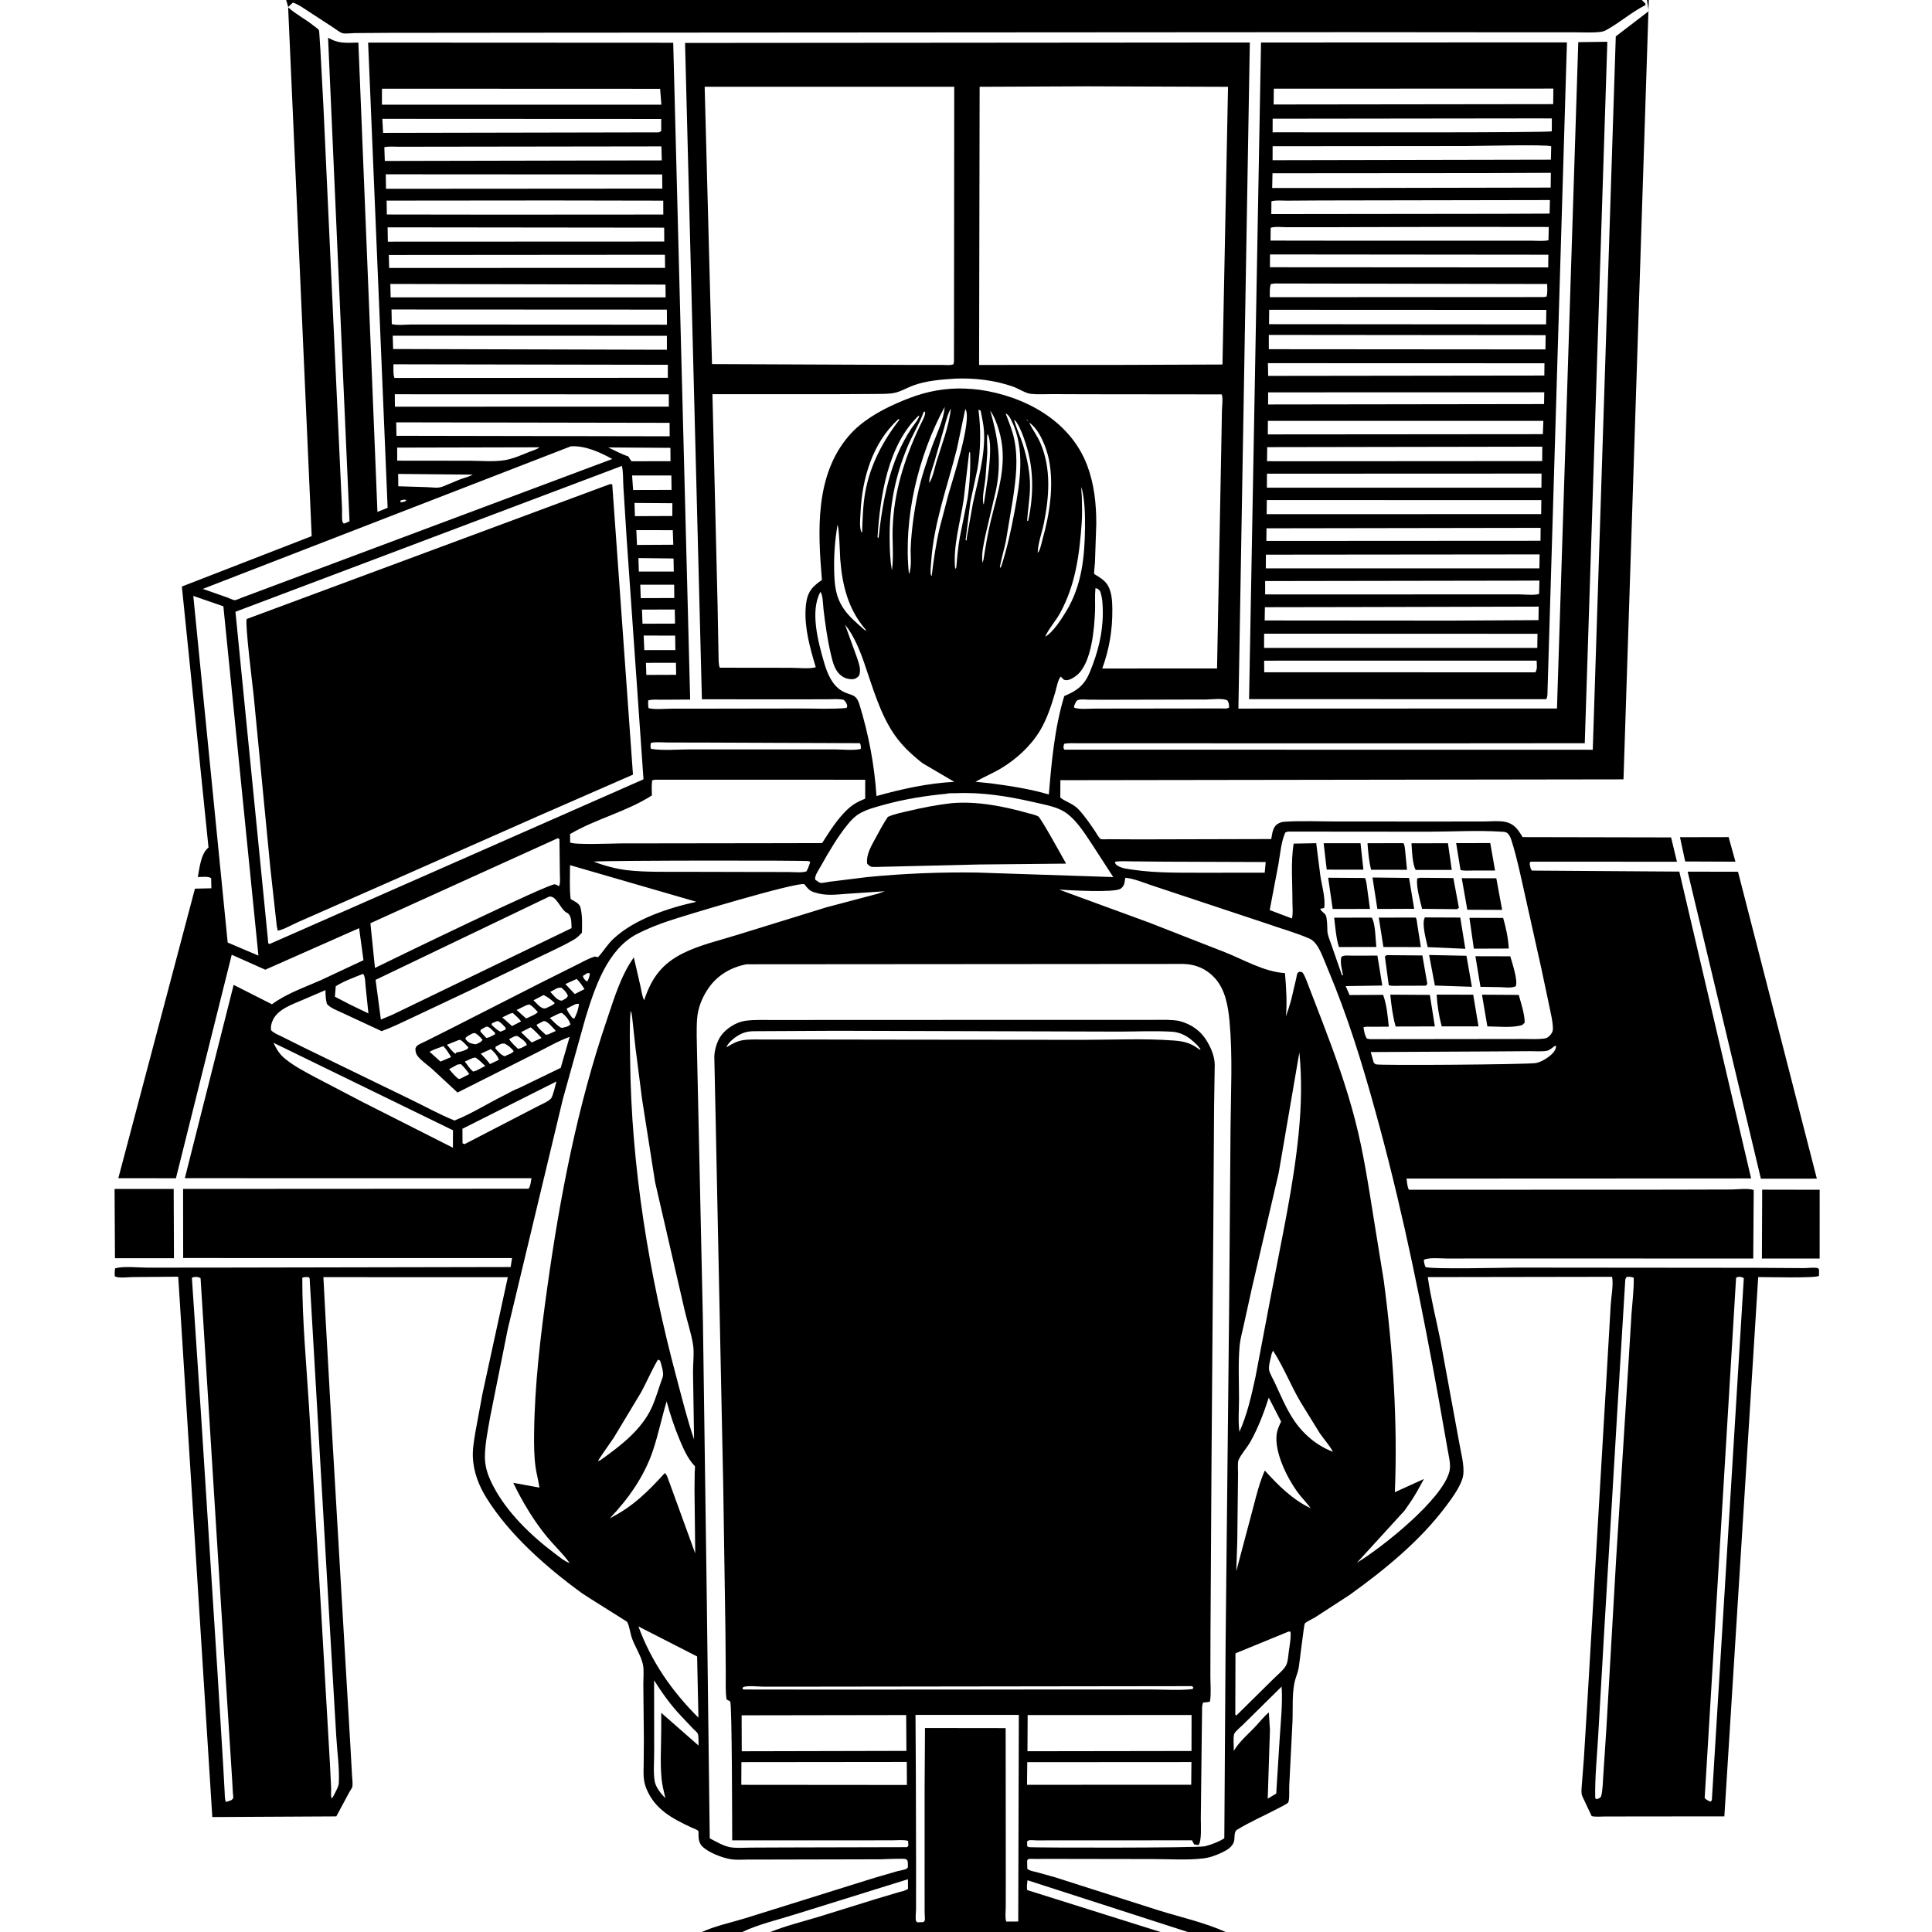 <svg version="1.1" xmlns="http://www.w3.org/2000/svg" style="display: block;" viewBox="0 0 2048 2048" width="1024" height="1024">
<path transform="translate(0,0)" fill="rgb(255,255,255)" d="M 0 0 L 0 2048 L 2048 2048 L 2048 0 L 0 0 z"/>
<path transform="translate(0,0)" fill="rgb(0,0,0)" d="M 1740.38 -0 L 1744.28 3.941 L 1744.09 5.5 C 1729.08 13.086 1716.91 24.13 1702.45 31.989 C 1700.53 33.031 1698.73 33.564 1696.57 33.819 C 1687.62 34.874 1677.66 34.208 1668.62 34.255 L 1609.51 34.256 L 1429.49 34.095 L 581.997 34.647 L 412.5 34.811 L 375.732 35.07 C 372.366 35.102 366.162 35.99 363.166 35.201 C 360.185 34.417 355.304 30.497 352.631 28.766 L 326.906 12.002 C 321.855 8.741 316.229 4.56 310.5 2.73 L 305.5 7.433 L 303.323 0 L 1740.38 -0 z"/>
<path transform="translate(0,0)" fill="rgb(0,0,0)" d="M 744.052 2048 C 758.166 2041.53 775.164 2037.99 790.128 2033.38 L 927.373 1990.46 L 951.342 1983.52 C 953.846 1982.83 958.886 1982.18 961 1980.93 C 961.568 1980.6 961.908 1979.98 962.362 1979.5 C 962.291 1976.93 963.058 1971.96 960.5 1970.85 C 957.767 1969.67 937.739 1970.92 933.437 1970.93 L 823.352 1971.18 L 792.866 1971.23 C 787.252 1971.23 781.045 1971.76 775.5 1970.97 C 766.177 1969.64 750.625 1963.8 744.112 1956.93 C 740.259 1952.86 740.362 1946.92 740.458 1941.64 C 740.49 1939.9 735.007 1938.17 733.169 1937.31 C 712.407 1927.67 693.832 1917.82 684.929 1895.39 C 681.55 1886.88 682.2 1878.85 682.322 1869.89 L 682.52 1843.69 L 681.967 1786.25 C 681.879 1779.48 682.885 1770.48 681.443 1764.07 C 679.423 1755.09 673.174 1745.62 669.96 1736.75 C 668.116 1731.66 667.227 1723.65 664.816 1719.25 C 664.601 1718.85 621.366 1692.1 617 1688.93 C 579.763 1661.85 540.144 1627.2 515.674 1587.87 C 507.606 1574.9 501.983 1560.45 501.264 1545.07 C 500.845 1536.1 502.502 1526.83 503.952 1518 L 511.319 1478 L 538.29 1353.89 L 342.811 1353.82 L 345.016 1395.5 L 350.334 1490.68 L 367.28 1780.22 L 371.487 1851.78 L 373.117 1881.18 C 373.262 1884.96 374.081 1890.02 373.575 1893.7 C 373.37 1895.19 371.027 1898.42 370.27 1899.86 L 356.505 1925.45 L 225.057 1926.15 L 188.929 1353.35 L 140.612 1353.75 C 135.552 1353.82 126.059 1355.1 121.783 1353.03 C 121.36 1350.02 121.57 1347.51 121.961 1344.5 C 131.243 1341.93 146.366 1343.77 156.31 1343.76 L 235.759 1343.7 L 541.31 1343.12 L 542.777 1333.61 L 194.17 1333.57 L 194.074 1260.28 L 560.275 1260.09 C 562.409 1257.5 562.726 1252.28 563.408 1248.94 L 195.933 1248.92 L 247.681 1044.01 L 288.281 1064.58 C 303.822 1053.11 322.714 1046.72 340.278 1038.95 L 385.3 1017.85 L 380.676 983.888 L 282.509 1027.34 L 281.307 1027.96 L 245.655 1012.05 L 186.497 1248.99 L 125.419 1248.96 L 206.649 942.016 L 224.051 941.627 L 223.847 931 C 221.256 928.65 213.386 929.716 209.69 929.691 C 211.49 920.312 212.87 905.605 220.26 899.068 L 221.03 898.422 L 192.785 621.758 L 330.406 568.343 L 305.431 7.737 C 313.502 15.117 323.572 20.114 332.117 26.974 C 333.413 28.015 337.295 30.639 338.024 31.974 C 338.406 32.675 338.485 35.867 338.583 36.797 L 339.666 53.368 L 342.825 112.498 L 360.189 487.936 L 362.588 539.585 C 362.705 542.291 362.158 551.455 363.169 553.5 C 363.472 554.111 364.056 554.536 364.5 555.054 C 366.706 554.41 368.488 553.633 370.5 552.524 L 347.759 40.022 L 351.5 41.889 C 360.362 46.413 370.165 45.25 379.885 45.117 L 400.107 542.683 L 410.903 538.289 L 390.224 45.148 L 713.64 45.309 L 731.599 741.568 L 701.376 741.73 C 696.875 741.755 691.387 741.177 687.099 742.5 C 686.939 745.444 686.971 747.791 687.5 750.687 C 694.623 752.387 704.416 751.238 711.828 751.232 L 763.037 751.175 L 849.278 751.036 C 865.09 751.004 881.523 751.871 897.261 750.5 L 898.19 748.5 C 897.466 745.346 896.743 744.281 894.5 741.945 C 889.318 740.592 883.275 741.257 877.941 741.264 L 850.827 741.314 L 744.048 741.283 L 726.18 45.506 L 1324.87 45.034 L 1312.76 751.128 L 1650.45 751.019 L 1673.04 44.688 L 1703.85 44.281 L 1679.91 787.838 L 1539.58 787.949 L 1267.15 787.933 L 1168.3 787.904 L 1143.27 787.909 C 1138.26 787.912 1132.87 787.438 1127.98 788.5 C 1127.5 791.2 1126.69 792.244 1128.24 794.666 L 1688.4 794.762 L 1712.79 38.583 L 1747.68 11.832 L 1745.88 0 L 1747.8 0 L 1720.97 826.154 L 1124.04 827.025 L 1123.96 845.482 C 1130.48 850.482 1137.53 851.72 1143.55 858.23 C 1149.96 865.163 1155.36 873.117 1160.66 880.912 C 1161.93 882.79 1165.15 888.691 1166.85 889.407 C 1168.33 890.026 1173.51 889.571 1175.38 889.612 L 1207.1 889.779 L 1347.57 889.426 C 1348.67 883.928 1348.95 877.128 1353.93 873.694 C 1356.58 871.863 1359.02 871.237 1362.21 871.039 C 1380.24 869.924 1398.86 870.81 1416.94 870.81 L 1521.81 870.854 L 1572.55 870.803 C 1579.67 870.796 1588.7 869.81 1595.6 871.22 C 1604.71 873.082 1608.83 878.837 1613.38 886.305 L 1614.03 887.375 L 1771.41 887.694 L 1777.63 913.45 L 1622.33 913.41 C 1620.97 915.683 1621.73 917.004 1622.3 919.537 C 1622.65 921.056 1622.95 921.735 1624 922.859 L 1780.13 923.927 L 1856.27 1249.19 L 1490.97 1249.35 C 1491.55 1253.16 1491.67 1257.83 1493.5 1261.21 L 1769.26 1261.1 L 1835.11 1260.93 C 1841.91 1260.91 1852.79 1259.32 1859.01 1261.45 L 1858.51 1334.1 L 1603.55 1334.03 L 1534.16 1334.08 C 1527.86 1334.09 1514.7 1332.69 1509.32 1335.5 C 1509.6 1338.26 1509.91 1340.42 1511.06 1343 C 1515.27 1345.76 1596.58 1343.74 1607.62 1343.7 L 1860.58 1343.93 L 1912.13 1344.25 C 1915.63 1344.27 1923.9 1343.24 1927 1344.32 C 1927.67 1344.56 1927.87 1345.44 1928.3 1346 L 1928.17 1352.5 C 1924.17 1355.1 1873.24 1353.69 1863.76 1353.74 L 1827.89 1925.42 L 1727 1925.52 L 1700.41 1925.58 C 1696.18 1925.59 1691.37 1926.13 1687.26 1925.17 L 1677.34 1904.14 C 1675.84 1900.76 1676.53 1896.5 1676.74 1892.88 L 1678.95 1864.5 L 1682.74 1802.85 L 1703.69 1447.5 L 1707.45 1382.82 C 1708 1374.26 1710.49 1361.59 1708.85 1353.47 L 1513.49 1353.78 C 1516.75 1376.33 1522.41 1398.67 1526.94 1421 L 1546.53 1527.66 C 1548.26 1538.29 1552.73 1553.75 1550.98 1564.21 C 1549.26 1574.54 1538.93 1588.47 1532.71 1596.75 C 1505.04 1633.65 1468.08 1663.71 1430.87 1690.53 L 1394.09 1714.44 C 1391.82 1715.83 1384.33 1719.31 1383.1 1721.02 C 1382.29 1722.14 1377.52 1762.85 1376.73 1767.56 C 1376.13 1771.16 1374.94 1774.57 1373.77 1778.02 C 1369.02 1791.97 1370.76 1810.56 1370.07 1825.32 L 1366.65 1893.12 C 1366.47 1896.94 1367.1 1907.57 1365.6 1910.62 C 1364.91 1912.04 1356.08 1916.3 1354.54 1917.11 C 1340.38 1924.59 1325.02 1931.21 1311.44 1939.55 C 1307.19 1942.16 1309.74 1948.95 1307.53 1953.56 C 1305.19 1958.45 1300.78 1961.06 1296.08 1963.38 C 1289.92 1966.43 1282.71 1969.12 1275.87 1969.95 C 1258.48 1972.06 1239.7 1970.69 1222.18 1970.68 L 1119.89 1970.51 L 1096.96 1970.54 C 1095.47 1970.57 1091.23 1970.25 1090 1970.76 C 1089.35 1971.03 1089.19 1971.92 1088.79 1972.5 L 1088.99 1981 C 1091.43 1983.23 1095.24 1983.63 1098.4 1984.43 L 1118.33 1989.97 L 1228 2025.01 C 1251.37 2032.27 1277.03 2037.94 1299.26 2048 L 1259.15 2048 L 1089.18 1993.15 C 1088.87 1996.57 1088.12 2000.21 1088.93 2003.56 L 1230.22 2048 L 816.562 2048 C 832.983 2041.46 850.566 2037.06 867.5 2032 L 927.773 2013.24 L 952.099 2006 C 955.358 2005.04 960.016 2004.35 962.549 2002.2 L 962.417 1992.08 L 843.744 2029.03 C 825.148 2034.96 804.38 2039.65 786.801 2048 L 744.052 2048 z M 985 512 C 988.844 506.403 990.77 495.837 992.798 489.237 C 998.414 470.967 1005.9 452.1 1007.99 433.007 L 1008.75 432.005 L 1007.99 433.007 C 1004.39 439.039 1002.85 446.523 1000.89 453.238 L 990.573 489.277 C 988.663 496.086 984.721 505.103 985 512 L 984.005 514.995 L 985 512 z M 1066 438.128 C 1069.38 447.447 1073.08 455.764 1075.1 465.594 C 1079.54 487.233 1076.86 507.654 1073.69 529.216 L 1066.18 574.153 C 1064.28 583.202 1061.29 592.44 1059.89 601.5 L 1060.61 601.762 L 1061.61 599.731 C 1067.65 580.792 1071.83 561.814 1075.47 542.284 C 1081.34 510.804 1086.99 475.882 1072.17 445.744 C 1070.74 442.837 1069.04 439.639 1066 438.128 L 1065.13 437.161 L 1066 438.128 z M 1074 443.021 L 1075 445 L 1075.53 446.909 C 1077.95 455.227 1081.82 463.12 1084.37 471.424 C 1088.77 485.798 1092.03 500.686 1091.86 515.782 C 1091.72 528.112 1089.58 539.884 1088.79 552.078 L 1089.98 552 C 1095.82 524.208 1096.05 496.97 1087.17 469.801 C 1084.85 462.701 1081.84 454.123 1077.74 447.854 C 1076.94 446.641 1076.22 445.789 1075 445 L 1074 443.021 L 1073.24 442.005 L 1074 443.021 z M 1090.05 446.97 L 1091 448 L 1091.36 448.755 C 1094.81 455.894 1099.63 462.138 1102.8 469.5 C 1114.55 496.753 1112.21 526.525 1106.49 554.922 C 1104.53 564.653 1100.14 576.313 1100 586 L 1099.01 588.995 L 1100 586 L 1100.94 584.946 C 1103.05 581.445 1104.02 575.627 1105.15 571.634 C 1112.67 545.167 1117.4 514.275 1111.87 487 C 1109.42 474.912 1101.81 455.018 1091 448 L 1090.05 446.97 C 1089.43 445.994 1088.96 444.932 1088.01 444.266 C 1088.5 445 1089.28 446.571 1090.05 446.97 z M 1107.05 675.834 L 1107.95 674.873 C 1116.1 670.665 1125.59 655.659 1130.3 647.864 C 1146.65 620.806 1149.79 590.861 1150.14 559.906 C 1150.29 546.255 1150.02 531.281 1146.83 518 L 1146.46 516.209 C 1145.94 519.954 1146.72 523.767 1146.81 527.541 C 1147.03 536.529 1147.25 545.687 1146.61 554.656 C 1144.21 588.202 1140.11 619.719 1123.86 649.649 C 1119.44 657.791 1112.78 665.017 1108.78 673.127 L 1107.95 674.873 L 1107.05 675.834 z M 769.065 1110.85 L 770.024 1109.96 C 771.161 1109.63 770.595 1109.87 771.855 1109.1 C 777.064 1105.93 781.848 1103.48 787.95 1102.59 C 795.086 1101.55 802.648 1101.96 809.848 1101.94 L 845.617 1101.91 L 968.788 1102.1 L 1147.91 1102.27 C 1179.8 1102.29 1212.78 1100.63 1244.55 1103.01 C 1254.57 1103.76 1262.02 1105.55 1270.21 1111.62 C 1271.78 1112.79 1270.86 1112.5 1272.82 1112.5 L 1269.17 1107.94 C 1264.38 1103.25 1259.78 1099.19 1253.59 1096.43 C 1249.94 1094.8 1245.91 1093.85 1241.91 1093.63 C 1223.34 1092.59 1204.19 1093.53 1185.57 1093.54 L 1078.18 1093.23 L 886.402 1092.68 L 798 1093.13 C 794.2 1093.26 790.396 1093.91 786.878 1095.39 C 780.951 1097.89 772.701 1103.87 770.024 1109.96 L 769.065 1110.85 z M 1412.95 1538.95 L 1413.79 1539.76 L 1412.95 1538.95 C 1409.32 1531.97 1403.45 1525.79 1399 1519.25 L 1378.85 1486.58 C 1368.3 1468.8 1360.71 1449.02 1349.5 1431.79 C 1349 1432.83 1348.4 1433.91 1348.03 1435 C 1347.09 1439.6 1344.6 1447.46 1345.26 1452.03 C 1345.77 1455.56 1349.37 1461.53 1350.93 1464.87 C 1357.17 1478.18 1362.88 1492.17 1370.93 1504.46 C 1381.02 1519.86 1395.63 1532.41 1412.95 1538.95 z M 603.865 1656.9 L 604.898 1657.85 L 603.865 1656.9 L 603.246 1656.04 C 596.322 1646.55 587.536 1638.4 580.032 1629.36 C 566.129 1612.6 553.502 1591.49 544.06 1571.85 L 571.801 1576.91 C 570.893 1569.8 568.832 1562.87 567.805 1555.77 C 566.124 1544.15 566.045 1531.89 566.16 1520.16 C 566.675 1467.83 573.04 1415.57 580.283 1363.8 C 593.647 1268.29 611.935 1173.28 643.046 1081.86 C 650.799 1059.08 657.82 1034.63 671.888 1014.86 L 679.046 1046.04 C 679.981 1050.2 680.71 1056.56 682.859 1060.19 C 690.618 1036.8 701.477 1021.84 723.797 1010.61 C 741.863 1001.53 762.739 996.938 781.998 990.852 L 876.031 961.798 L 930.257 947.451 L 937.972 944.772 L 899.024 947.374 C 886.35 948.223 875.724 950.033 863.5 945.965 L 862.007 945.486 C 857.645 943.969 855.402 940.781 852.67 937.285 C 844.517 934.705 724.364 970.829 707.193 976.751 C 696.258 980.523 685.429 984.786 675.156 990.127 C 643.467 1006.6 630.289 1047.69 620.447 1079.65 L 596.672 1165.02 L 538.223 1409 L 519.652 1501.71 C 517.298 1515.45 514.151 1530.14 514.009 1544.11 C 513.89 1555.78 517.922 1565.97 523.281 1576.09 C 537.814 1603.56 562.884 1627.82 587.543 1646.3 C 592.442 1649.98 598.018 1654.93 603.865 1656.9 z M 1152.74 91.493 L 1038.45 92 L 1037.88 386.864 L 1189.5 386.809 L 1295.87 386.402 L 1301.76 92.032 L 1152.74 91.493 z M 746.969 91.949 L 754.759 385.968 L 960.072 386.8 L 997.824 386.812 C 1001.4 386.808 1007.77 387.638 1010.85 386 L 1011.26 382.5 L 1011.53 91.941 L 746.969 91.949 z M 404.874 94.023 L 404.873 110.971 L 701.085 110.994 L 699.759 94.139 L 404.874 94.023 z M 405.268 126.002 L 406.119 140.887 L 698.5 140.327 L 700.905 138.966 L 700.925 126.145 L 405.268 126.002 z M 456.255 155.501 L 422.776 155.56 C 418.022 155.572 411.974 154.887 407.425 156.102 L 407.904 170.618 L 650.5 170.118 L 701.557 170.034 L 701.1 155.166 L 456.255 155.501 z M 408.932 184.76 L 409.18 200.123 L 702.061 199.926 L 701.942 184.934 L 408.932 184.76 z M 584.255 212.501 L 409.837 212.665 L 410.044 227.375 L 527.5 227.53 L 703.132 227.417 L 703.076 212.715 L 584.255 212.501 z M 410.879 240.983 L 411.127 256.168 L 704.141 256.042 L 704.047 241.314 L 410.879 240.983 z M 412.156 270.27 L 412.525 284.048 L 705.018 283.971 L 704.84 270.043 L 412.156 270.27 z M 413.781 300.994 L 414.099 315.221 L 705.583 315.235 L 705.438 301.679 L 413.781 300.994 z M 415.004 328.076 L 415.315 343.522 C 421.392 345.195 430.442 343.983 436.96 343.986 L 490.537 343.985 L 707.01 344.208 L 706.908 328.216 L 415.004 328.076 z M 416.286 355.859 L 416.746 369.985 L 706.94 370.749 L 706.945 355.971 L 416.286 355.859 z M 417.048 386.172 C 417.168 390.541 416.53 396.626 418.13 400.63 L 707.941 400.481 L 707.92 386.684 L 417.048 386.172 z M 1012.35 401.382 C 997.318 402.392 981.994 403.422 967.739 408.741 C 961.264 411.157 954.301 415.377 947.541 416.6 C 940.925 417.796 933.276 417.519 926.529 417.632 L 886.917 417.837 L 755.219 417.873 L 760.674 641.666 L 761.645 693.515 C 761.833 697.478 761.389 704.343 763.038 707.794 L 838.228 707.886 C 846.114 707.862 857.456 709.328 864.745 707.288 C 858.848 687.628 852.806 666.29 853.965 645.564 C 854.307 639.459 855.223 632.793 858.272 627.387 C 861.271 622.068 866.291 618.165 871.276 614.802 C 866.954 563.075 863.648 504.052 899.851 461.953 C 912.919 446.756 932.039 435.656 950.219 427.653 C 969.715 419.069 986.53 413.63 1007.94 412.11 C 1018.03 411.394 1028.19 411.986 1038.23 413.156 C 1086.17 419.959 1134.48 445.838 1152.42 493.257 C 1159.96 513.176 1162.09 533.967 1162.11 555.122 L 1160.68 596.589 C 1160.6 598.223 1159.46 607.673 1159.92 608.423 C 1160.08 608.694 1163.34 610.54 1163.89 610.888 C 1168.08 613.578 1171.96 616.38 1174.5 620.819 C 1178.64 628.067 1179.05 637.775 1179.12 645.923 C 1179.31 667.861 1175.93 687.904 1168.45 708.644 L 1290.12 708.619 L 1294.47 481.273 L 1295.31 435.082 C 1295.39 430.569 1296.62 422.125 1295.07 418.068 L 1154.53 417.917 L 1114.78 417.785 C 1107.55 417.774 1099.84 418.285 1092.69 417.495 C 1086.97 416.864 1079.97 412.035 1074.25 409.989 C 1054.77 403.008 1032.94 400.504 1012.35 401.382 z M 418.493 417.924 L 418.614 431.114 L 708.987 431.042 L 708.967 418.019 L 418.493 417.924 z M 1023.27 433.5 L 1014.38 475.616 C 1004.54 514.929 989.826 554.406 987.106 595.07 C 986.798 599.672 985.818 605.616 986.964 610 L 987.654 610.5 C 989.688 593.285 992.149 576.402 996.11 559.497 L 1005.69 522.987 C 1009.49 509.66 1030.98 444.049 1023.27 433.5 z M 1001.37 431.329 C 973.228 483.367 957.376 549.272 963.5 608.49 C 966.828 601.566 965.011 588.339 965.374 580.5 C 966.236 561.867 968.908 542.525 972.689 524.284 C 976.31 506.813 982.176 489.538 988.201 472.761 C 992.852 459.807 1000.48 445.084 1001.37 431.329 z M 1037.23 434.5 C 1039.87 455.286 1039.69 476.519 1036.12 497.219 L 1028.63 532.119 L 1023.58 572.5 L 1024.61 572.995 L 1024.93 569.5 L 1031.34 533.546 C 1036.64 508.471 1044.55 482.916 1043.07 456.933 C 1042.66 449.737 1040.82 442.403 1039.5 435.32 C 1037.57 434.456 1038.37 434.553 1037.23 434.5 z M 979.21 436.5 L 978.802 437.612 C 974.152 449.994 966.854 461.814 961.737 474.215 C 948.691 505.838 942.769 536.476 943.063 570.69 C 943.159 581.831 943.416 593.535 945.5 604.49 L 945.738 602.622 C 947.342 589.055 945.804 574.222 946.23 560.466 C 947.42 522.061 958.524 487.02 974.668 452.438 C 976.05 449.478 981.007 440.602 980.713 437.5 C 980.672 437.069 980.392 436.696 980.231 436.295 L 979.21 436.5 z M 1049.66 435.193 C 1057.95 463.994 1061.91 489.654 1055.82 519.5 L 1044.63 567.224 C 1042.83 576.266 1040.06 587.4 1041.5 596.49 L 1042.5 593.49 C 1044.7 579.908 1046.88 566.15 1050.1 552.769 C 1058.08 519.605 1069.32 489.473 1058.55 454.998 C 1056.35 447.935 1053.93 441.307 1049.66 435.193 z M 973.939 440.5 C 940.868 472.031 933.06 526.307 930.202 569.375 L 931.27 570.5 C 935.734 530.071 943.15 488.637 966.19 454.056 C 967.731 451.743 975.165 442.536 974.184 440.708 L 973.939 440.5 z M 952.124 444.5 C 924.689 469.622 913.723 507.635 912.163 543.88 C 911.922 549.478 910.718 559.167 913.219 564.217 L 913.85 564.5 C 914.4 550.074 914.692 535.679 917.27 521.434 C 922.429 492.924 935.957 467.188 953.719 444.596 L 952.124 444.5 z M 419.986 447.699 L 420.259 461.958 L 709.888 462.491 L 709.796 448.211 L 419.986 447.699 z M 1046.51 460.5 C 1045.99 467.213 1046.68 474.014 1046.53 480.752 L 1044.63 506.908 C 1043.91 514.727 1040.8 526.786 1042.42 534.217 L 1042.87 534.5 C 1044.94 519.019 1053.64 474.398 1047.33 460.821 L 1046.51 460.5 z M 605.16 473.102 L 215.02 624.254 L 240.653 633.238 C 242.559 633.912 247.079 636.183 248.921 636.203 C 250.411 636.218 254.685 634.158 256.266 633.598 L 649.07 486.565 C 635.875 479.293 620.506 472.281 605.16 473.102 z M 421.013 474.496 L 421.057 488.32 L 497.618 488.405 C 509.53 488.407 523.353 489.734 535.025 487.807 C 543.849 486.349 552.875 482.35 561.141 478.99 C 563.984 477.811 569.781 476.267 571.791 474.152 L 421.013 474.496 z M 644.754 474.303 C 651.74 477.555 658.741 481.437 666.058 483.828 L 666.908 485.293 C 667.719 486.651 668.487 487.748 669.5 488.942 L 710.77 488.902 L 710.668 474.734 L 644.754 474.303 z M 1027.35 479.5 L 1021.5 529.69 C 1018.06 553.357 1009.95 579.199 1012.55 603.18 L 1013.74 601.5 C 1014.64 590.704 1015.56 579.921 1017.5 569.252 L 1025.65 528.495 C 1028.13 512.155 1028.87 495.992 1028.37 479.5 L 1027.35 479.5 z M 659.217 493.892 L 249.584 648.511 L 283.706 992.756 L 284.328 999.861 L 285.782 1000.69 L 682.132 826.117 L 664.258 570.684 L 660.804 515.682 C 660.376 508.866 660.816 500.355 659.217 493.892 z M 422.042 502.385 L 422.204 515.465 L 452.149 516.385 C 459.38 516.502 464.4 518.252 471.267 514.982 L 488.256 507.931 C 492.438 506.48 497.335 505.303 501.168 503.135 L 422.042 502.385 z M 670.036 503.999 L 671.134 519.422 L 711.866 519.31 L 711.675 504.043 L 670.036 503.999 z M 424.562 530.5 L 424.601 532.5 C 426.52 532.419 427.688 532.085 429.49 531.5 L 430.801 529.974 C 428.396 529.298 426.904 529.879 424.562 530.5 z M 672.587 533.14 L 673.059 547.151 L 712.673 546.977 L 712.742 533.423 L 672.587 533.14 z M 887.702 556.5 C 885.181 572.422 883.909 587.693 884.24 603.847 C 884.56 619.486 885.429 632.315 894.566 645.636 C 900.306 654.004 908.921 661.136 916.5 667.792 L 918.5 668.381 L 917.585 667.338 C 898.99 645.763 892.786 620.305 890.67 592.521 C 890.335 588.126 889.608 558.314 887.702 556.5 z M 674.544 561.974 L 675.22 577.654 L 713.723 577.439 L 713.164 562.01 L 674.544 561.974 z M 676.758 591.571 L 677.2 605.89 L 714.231 605.892 L 713.981 592.015 L 676.758 591.571 z M 678.705 619.817 L 679.226 634.047 L 714.777 633.92 L 714.626 619.809 L 678.705 619.817 z M 1161.25 623.5 L 1161.16 624.39 C 1160.42 632.057 1161.06 639.806 1160.78 647.5 C 1160.07 666.593 1157.13 702.619 1141.75 715.556 C 1138.9 717.95 1133.94 721.241 1130 721.02 C 1127.18 720.862 1126.27 719.082 1124.5 717.172 C 1121.44 720.138 1119.83 729.64 1118.55 733.998 C 1114.54 747.689 1109.84 762.165 1102.47 774.473 C 1092.78 790.651 1077.41 804.725 1061.35 814.363 C 1052.52 819.663 1042.95 823.575 1034.02 828.698 L 1050.25 830.367 C 1070.69 833.092 1092.05 836.333 1111.83 842.189 C 1114.63 807.882 1118.03 770.859 1128.18 737.836 C 1142.22 732.002 1149.64 726.257 1155.56 711.795 C 1163.76 691.738 1169.15 671.036 1169.02 649.246 C 1168.98 641.603 1168.77 633.757 1166.12 626.5 C 1164.17 624.653 1164.01 623.827 1161.25 623.5 z M 869.654 627.5 C 858.403 647.874 867.37 680.89 873.5 702.038 C 876.738 713.208 881.765 726.023 892.313 732.286 C 901.974 738.022 907.316 734.492 911.124 747 C 920.856 778.968 926.881 810.488 929.104 843.842 C 956.139 836.333 983.475 830.233 1011.59 828.791 L 977.941 809.041 C 966.815 800.266 956.547 790.882 948.39 779.177 C 933.031 757.139 925.026 728.537 916.281 703.25 C 911.52 689.482 905.131 673.524 895.782 662.172 L 908.516 697.327 C 910.513 703.449 913.18 710.279 910.5 716.51 C 907.95 718.966 905.954 720.165 902.291 719.977 C 896.595 719.685 892.255 717.503 888.565 713.139 C 883.866 707.582 882.086 699.175 880.469 692.235 C 876.971 677.223 874.896 661.791 873.017 646.5 C 872.524 642.491 872.226 629.643 869.654 627.5 z M 204.903 631.69 L 241.349 999.131 L 273.94 1012.99 L 236.784 642.702 L 204.903 631.69 z M 680.531 646.185 L 681.069 661.163 L 715.567 661.059 L 715.3 646.129 L 680.531 646.185 z M 682.3 673.702 L 682.987 689.144 L 715.933 689.098 L 715.687 673.776 L 682.3 673.702 z M 684.726 702.64 L 685.143 715.445 L 716.761 715.328 L 716.524 702.58 L 684.726 702.64 z M 1279.31 741.509 L 1178.85 741.749 L 1155.35 741.723 C 1151.86 741.714 1146.86 741.087 1143.5 741.818 C 1142.37 742.064 1141.99 742.462 1141.16 743.085 C 1139.82 745.358 1138.81 747.135 1138.36 749.791 C 1142.13 752.404 1155.47 751.094 1160.62 751.149 L 1269.51 751.011 L 1294.41 750.979 C 1297.26 750.975 1300.54 751.635 1302.9 750 C 1302.78 747.065 1302.77 745.071 1301.13 742.5 C 1295.96 739.834 1285.29 741.382 1279.31 741.509 z M 689.964 787.5 C 689.585 790.03 689.191 791.325 690.107 793.812 C 702.906 795.894 718.299 794.387 731.391 794.394 L 821.399 794.4 L 885.059 794.399 C 893.298 794.402 904.622 795.765 912.5 793.913 C 912.543 791.373 912.761 790.122 911.5 787.805 L 746.062 787.144 L 707.814 787.087 C 702.399 787.086 695.177 786.224 689.964 787.5 z M 694.325 826.5 L 691.3 827.212 C 690.606 832.495 690.923 837.862 691.021 843.18 C 664.158 860.487 631.679 867.989 604.297 884.125 L 604.349 893 C 608.314 895.865 650.655 894.066 658.127 894.047 L 827.5 893.817 L 871.475 893.712 C 879.447 881.276 887.473 868.286 898.278 858.081 C 901.958 854.606 906.014 851.774 910.548 849.515 C 911.299 849.142 916.928 846.798 917.108 846.487 C 917.234 846.27 917.121 842.675 917.123 842.126 L 917.174 826.554 L 694.325 826.5 z M 1003.56 841.402 C 980.998 843.518 958.365 847.16 936.508 853.234 C 927.983 855.603 919.052 857.866 911.321 862.306 C 906.288 865.196 902.49 869.17 898.855 873.607 C 887.782 887.126 878.896 902.53 870.331 917.719 C 868.392 921.157 863.857 927.689 864.02 931.532 L 864.208 932.5 C 865.6 933.379 868.023 935.431 869.5 935.842 C 871.309 936.345 877.15 934.943 879.221 934.693 L 919.388 929.727 C 957.851 925.967 996.86 924.37 1035.5 924.939 L 1180.1 929.732 L 1157.6 895.017 C 1149.38 882.627 1139.19 866.036 1125.61 858.99 C 1116.95 854.498 1104.38 852.292 1094.83 850.102 C 1068.22 843.998 1040.41 839.561 1013.06 840.84 C 1010.56 840.957 1005.62 840.565 1003.56 841.402 z M 1365.16 881.5 L 1362.44 882.5 C 1358.04 892.51 1357.08 905.073 1355.24 915.805 L 1345.95 964.713 L 1369.49 973.607 C 1370.91 968.292 1370.01 961.254 1370.03 955.632 C 1370.11 935.968 1368.14 913.523 1371.35 894.27 L 1395.25 893.816 L 1399.65 928.5 C 1401.06 938.021 1405.46 953.164 1403.63 962.599 L 1399.5 963.323 C 1400.73 966.574 1403.87 967.521 1405.3 970.109 C 1406.83 972.878 1407 982.781 1407.04 986.263 C 1407.1 991.18 1409.8 997.025 1411.4 1001.71 L 1422.5 1033.68 L 1423.63 1034 C 1422.61 1027.67 1420.43 1020.79 1421.83 1014.5 C 1424.56 1012.13 1429.12 1013.04 1432.73 1013.03 L 1460.12 1012.98 L 1465.27 1044.71 L 1426.45 1045.3 L 1430.63 1054.79 L 1466.19 1054.58 C 1470.07 1065.43 1471.01 1076.91 1472.16 1088.31 L 1453.9 1088.42 C 1451.26 1088.44 1447.76 1087.96 1445.33 1089 C 1446.12 1093.25 1446.52 1097.32 1449 1100.96 L 1452.12 1101.55 L 1577.85 1101.4 L 1615.15 1101.35 C 1622.2 1101.33 1629.66 1101.85 1636.64 1100.93 C 1639.15 1100.6 1640.61 1099.99 1642.44 1098.15 C 1644.87 1095.72 1646.21 1093.62 1646.15 1090.06 C 1646.02 1082.63 1644 1074.9 1642.56 1067.62 L 1634.08 1027.53 L 1616.1 946.773 C 1611.89 928.245 1608.07 909.069 1602.26 890.997 C 1601.37 888.235 1600.41 885.517 1598.26 883.471 C 1596.42 881.72 1594.35 881.804 1591.87 881.643 C 1566.47 879.99 1539.94 881.594 1514.44 881.634 L 1365.16 881.5 z M 591.348 888.5 L 392.644 978.656 L 397.474 1026.04 C 416.143 1016.85 583.317 935.693 588.344 937.38 C 589.928 937.911 591.096 938.548 592.5 939.421 C 594.277 936.463 593.466 930.445 593.484 927.023 L 593.037 889.5 L 591.348 888.5 z M 629.284 913.307 C 640.261 917.648 654.094 921.334 665.844 922.573 C 684.659 924.558 703.68 924.112 722.574 924.148 L 798.608 924.322 L 835.889 924.38 C 841.604 924.388 849.33 925.323 854.78 923.774 L 856.5 920.531 L 858.896 914 C 858.431 913.613 858.054 913.082 857.5 912.838 C 855.446 911.933 646.392 912.014 629.284 913.307 z M 1181.88 913.5 C 1182.28 916.081 1182.84 916.431 1185.03 917.85 C 1189.28 920.605 1196.44 921.276 1201.41 922.006 C 1226.71 925.722 1253 924.989 1278.53 925.141 L 1340.65 925.073 L 1341.7 913.788 L 1234.52 913.405 L 1201.08 913.104 C 1194.87 913.063 1187.98 912.563 1181.88 913.5 z M 604.248 917.108 C 604.294 928.808 603.495 941.466 604.92 953.037 C 608.753 955.353 614.226 957.468 615.343 962.038 C 617.489 970.82 617.054 979.702 616.892 988.668 C 614.401 991.373 611.879 994 608.677 995.869 C 596.338 1003.07 582.849 1008.96 570.008 1015.24 L 497.316 1050.27 L 437.3 1078.6 C 426.496 1083.58 415.723 1089.02 404.532 1093.07 L 363.105 1073.79 C 357.706 1071.15 350.359 1068.78 346.5 1064.13 C 345.265 1059.08 344.973 1054.7 345.027 1049.56 L 320.685 1060.01 C 309.858 1064.71 294.38 1069.8 289.16 1081.5 C 287.594 1085.01 286.815 1088.17 287.31 1091.98 C 290.069 1095.13 294.961 1096.92 298.704 1098.8 L 323.032 1110.92 L 434.631 1165.15 C 450.319 1172.63 465.664 1181.34 481.801 1187.79 C 500.112 1180.53 517.234 1169.55 534.922 1160.81 C 539.835 1158.38 545.239 1155.05 550.379 1153.27 L 594.383 1131.97 L 603.841 1099.12 C 591.069 1103.77 579.304 1110.76 567.16 1116.8 L 484.993 1158.12 L 457.532 1132.69 C 452.935 1128.68 444.913 1123.2 441.804 1118.09 C 440.548 1116.03 440.473 1113.85 440.321 1111.5 C 440.839 1110.6 441.167 1109.57 441.875 1108.81 C 443.605 1106.97 449.29 1104.74 451.648 1103.55 L 478.691 1089.95 L 573.6 1041.64 L 611.091 1022.89 C 617.482 1019.8 623.679 1016.04 630.5 1013.99 L 633.936 1014.66 C 639.771 1008.34 643.984 1001 650.337 995.072 C 672.737 974.182 708.891 962.332 738.257 955.946 L 604.248 917.108 z M 1192.87 930.5 L 1192.64 932.003 C 1191.96 936.234 1191.76 939.303 1187.97 942.011 C 1181.58 946.566 1133.19 943.672 1122.75 943.048 L 1217.82 977.87 L 1298.12 1009.27 C 1318.64 1017.35 1339.77 1030.12 1362.11 1031.54 C 1363.4 1046.53 1364.48 1062.4 1363.16 1077.4 C 1365.44 1070.92 1367.56 1064.47 1369.22 1057.8 L 1374.08 1037 C 1374.37 1035.79 1374.86 1032.16 1375.5 1031.38 C 1376 1030.76 1376.83 1030.51 1377.5 1030.08 C 1379.09 1030.33 1380.22 1029.99 1381.14 1031.44 C 1384.1 1036.07 1386.03 1042.45 1388.1 1047.59 L 1402.12 1084 C 1415.11 1117.95 1427.25 1151.84 1436.41 1187.09 C 1445.51 1222.07 1450.75 1257.86 1456.49 1293.49 L 1466.85 1357.5 C 1476.68 1431.37 1481.65 1507.31 1478.61 1581.79 L 1509.39 1567.8 C 1504.33 1577.23 1499.33 1586.56 1493.04 1595.25 C 1491.26 1597.72 1489.09 1601.58 1486.83 1603.55 L 1438.42 1656.59 C 1465.26 1640.24 1530.07 1588.86 1536.64 1558.99 C 1538.15 1552.12 1535.46 1542.37 1534.35 1535.5 L 1525.25 1483.95 C 1507.67 1386.92 1488.32 1290.36 1462.63 1195.13 C 1448.99 1144.56 1434.59 1095.27 1415.37 1046.49 L 1403.9 1018.25 C 1401.49 1012.62 1399.15 1006.38 1395.5 1001.41 C 1393.53 998.739 1391.14 996.273 1388.05 994.933 C 1373.58 988.66 1357.59 984.264 1342.67 978.986 L 1225.39 940.034 C 1215.58 937.062 1204.09 931.794 1194.06 930.574 L 1192.87 930.5 z M 582.016 950.5 L 398.134 1038.68 L 403.753 1080.78 L 416.248 1075.53 L 605.862 983.871 C 605.623 978.841 606.249 971.63 601.988 968.149 L 600.173 967.139 C 594.186 963.666 589.581 948.889 582.016 950.5 z M 791.323 1022.18 C 774.848 1025.35 760.575 1033.63 750.916 1047.63 C 744.35 1057.14 739.796 1068.4 738.952 1079.99 C 738.086 1091.89 738.742 1104.16 738.882 1116.08 L 740.547 1191.13 L 745.137 1400.82 L 749.221 1694.54 L 752.363 1948.7 C 758.968 1952.14 767.336 1957.18 774.809 1958.26 C 781.593 1959.24 789.295 1958.56 796.182 1958.53 L 833.461 1958.37 L 961.5 1958.06 L 962.935 1956.5 L 962.598 1951.37 C 957.757 1950 951.05 1950.79 945.98 1950.8 L 911.666 1950.83 L 776.167 1950.87 C 776.123 1938.92 775.998 1806.17 774.054 1803.8 C 773.337 1802.93 771.232 1802.07 770.202 1801.5 C 768.835 1792.7 769.414 1783.25 769.349 1774.34 L 768.982 1728.57 L 766.647 1574.28 L 760.976 1301.13 L 758.587 1184.74 L 757.198 1119.98 C 757.382 1113.02 759.996 1104.22 763.93 1098.41 C 769.389 1090.34 780.584 1083.36 790.184 1082.07 C 800.22 1080.73 810.726 1081.26 820.838 1081.25 L 869.866 1081.2 L 1035.56 1081.14 L 1181.35 1081.12 L 1222.36 1081.1 C 1231.45 1081.1 1240.77 1080.61 1249.75 1082.2 C 1262.72 1085.5 1272.89 1092.56 1279.69 1104.15 C 1284.11 1111.69 1287.4 1119.63 1287.67 1128.44 L 1286.98 1172.84 L 1286.22 1293.28 L 1284.23 1552.97 L 1283.17 1730.11 L 1283.04 1776.86 C 1283.07 1785.58 1283.98 1795.12 1282.65 1803.68 C 1280.1 1804.52 1278.15 1804.64 1275.5 1804.7 C 1273.92 1807.64 1274.3 1811.15 1274.23 1814.4 L 1273.93 1838.32 L 1272.9 1927.63 C 1272.85 1933.71 1274.09 1951.63 1270.5 1955.78 L 1265.95 1955.25 L 1263.5 1950.8 L 1124.07 1950.85 L 1098.91 1950.88 C 1096.83 1950.88 1092.36 1950.29 1090.5 1950.89 C 1089.85 1951.1 1089.35 1951.63 1088.77 1952 L 1088.86 1957 C 1089.41 1957.33 1089.9 1957.77 1090.5 1957.99 C 1092.75 1958.82 1270.05 1958.94 1277.3 1957.13 C 1283.97 1955.47 1292.11 1952.38 1297.83 1948.63 L 1299.17 1744.75 L 1302.96 1384.7 L 1304.42 1195.84 C 1304.7 1158.32 1306.8 1119.97 1303.35 1082.58 C 1301.87 1066.46 1298.86 1048.65 1287.42 1036.4 C 1278.57 1026.91 1267.48 1022.19 1254.61 1021.83 L 791.323 1022.18 z M 622.645 1031.5 L 617.938 1034.5 C 618.201 1037.1 619.762 1038.3 621.5 1040.05 L 623.002 1039.95 C 624.045 1037.19 625.157 1034.67 625.24 1031.69 L 622.645 1031.5 z M 384.371 1032.5 C 374.905 1036.32 364.574 1040 355.918 1045.43 L 355.005 1056.52 L 371.53 1065.12 L 390.533 1074.25 L 387.578 1045.79 C 387.162 1041.85 387.295 1036.25 385.323 1032.76 L 384.371 1032.5 z M 611.319 1037.72 L 599.346 1043.14 L 609.252 1053.72 L 619.601 1048.52 C 617.076 1044.56 614.703 1041.05 611.319 1037.72 z M 590.595 1047.5 L 583.331 1051.43 C 587.038 1055.22 590.145 1060.32 595.5 1060.79 C 598.181 1059.23 600.996 1058.51 602.01 1055.5 C 600.234 1051.6 598.345 1049.6 595 1046.95 C 593.373 1047 592.173 1047.05 590.595 1047.5 z M 576.266 1054.78 L 565.537 1060.33 C 568.434 1063.05 572.995 1069.03 577 1068.96 L 578.5 1068.81 C 581.098 1067.49 586.489 1065.59 588.084 1063.31 C 584.293 1059.74 581.032 1057.09 576.266 1054.78 z M 609.929 1064.5 L 600.666 1069.14 C 601.686 1072.66 604.426 1075.82 606.5 1078.84 L 608.741 1079.82 C 611.37 1074.93 613.209 1069.67 613.694 1064.13 C 612.11 1064.01 611.536 1064.06 609.929 1064.5 z M 558.117 1065.5 L 547.636 1070.62 L 557.607 1079.53 L 559.5 1078.88 C 562.508 1077.33 568.067 1075.37 570.104 1072.81 C 567.372 1069.94 564.661 1066.44 561.01 1064.77 L 558.117 1065.5 z M 668.454 1071.5 C 667.068 1088.72 667.776 1106.25 667.963 1123.51 C 669.195 1236.86 687.936 1351.23 717.2 1460.58 C 723.065 1482.5 728.391 1504.37 735.744 1525.86 L 734.629 1454.53 C 734.575 1445.34 736.051 1434.22 734.629 1425.23 C 732.718 1413.14 728.445 1400.74 725.68 1388.71 L 694.425 1253.12 L 680.619 1165.21 L 673.637 1110.71 L 670.501 1081.88 C 670.078 1078.61 670.009 1074.44 668.454 1071.5 z M 540.652 1074.5 L 532.453 1078.49 L 542.763 1087.67 L 552.357 1082.71 C 549.837 1079.25 546.68 1076.59 543.51 1073.74 L 540.652 1074.5 z M 592.226 1074.5 L 582.863 1079.11 C 586.616 1082.73 590.337 1087 594.945 1089.49 L 596.5 1089.45 C 599.562 1088.68 602.465 1088.32 604.722 1085.93 C 603.313 1081.02 599.591 1076.61 595.5 1073.67 L 592.226 1074.5 z M 526.705 1082.5 L 521.5 1084.65 L 521.161 1086.5 C 524.107 1089.13 526.868 1091.96 530.5 1093.6 L 535.741 1091.5 L 536.049 1089.5 C 533.596 1086.86 531.408 1084.34 528.301 1082.46 L 526.705 1082.5 z M 576.028 1082.5 L 568.782 1086.24 C 569.559 1089.3 576.119 1094.46 578.555 1096.92 L 581.038 1096.5 L 589.226 1092.83 C 586.364 1089.92 580.588 1082.33 576.718 1082.42 L 576.028 1082.5 z M 514.926 1088.5 L 509.5 1091.64 L 509.22 1093.5 L 515.5 1100.32 L 518.688 1099.5 L 524.605 1096.5 L 524.841 1095 C 522.509 1092.75 519.601 1089.08 516.426 1088.23 L 514.926 1088.5 z M 562.498 1088.98 L 552.361 1094.14 L 563.671 1105.08 L 574.067 1100.3 C 570.383 1096.18 566.883 1092.38 562.498 1088.98 z M 500.755 1095.5 L 496.646 1097.78 C 494.754 1098.84 494.347 1099.1 493.176 1101 C 495.665 1104.57 497.912 1105.98 502.252 1106.67 L 504.5 1106.96 C 507.326 1105.57 509.958 1104.99 511.5 1102.19 C 508.96 1099.25 506.867 1097.03 503.516 1095.02 L 500.755 1095.5 z M 545.51 1098.5 L 539.616 1101.5 C 542.035 1105.3 545.84 1108.55 549.008 1111.75 C 550.197 1111.51 551.351 1111.32 552.5 1110.92 L 558.5 1107.79 C 557.463 1103.81 551.78 1100.38 548.408 1098.14 L 545.51 1098.5 z M 486.218 1102.5 L 473.81 1107.47 C 476.478 1110.66 479.332 1114.99 482.956 1117.05 L 483.696 1115.64 C 488.147 1115.02 491.481 1114.01 495.5 1111.99 L 496.5 1110.25 C 493.859 1107.52 491.2 1104.25 487.93 1102.3 L 486.218 1102.5 z M 531.103 1106.5 L 525.437 1109.5 L 525.137 1111.5 C 528.157 1114.72 530.767 1118.14 535 1119.72 L 536.496 1118.93 C 538.836 1117.85 543.602 1116.43 544.5 1114.15 C 541.569 1110.59 539.038 1108.46 534.992 1106.24 C 533.575 1106.21 532.489 1106.15 531.103 1106.5 z M 289.846 1105.37 C 293.225 1112.25 295.986 1117.23 302.04 1122.19 C 312.348 1130.64 324.956 1137.01 336.702 1143.28 L 384.02 1168 L 480.106 1216.64 L 480.176 1197.97 L 478.947 1197.53 L 289.846 1105.37 z M 1648.51 1108.5 C 1646.13 1110.18 1642.53 1113.41 1639.75 1113.9 C 1634.22 1114.87 1627.17 1114.24 1621.48 1114.29 L 1584.31 1114.55 L 1453.02 1115.22 L 1456.23 1126.5 C 1456.98 1127.08 1457.61 1127.89 1458.5 1128.24 C 1461.91 1129.62 1617.68 1128.44 1627.9 1126.9 C 1633.96 1125.99 1643.92 1119.65 1647.36 1114.74 C 1648.6 1112.97 1649.19 1111.42 1649.57 1109.28 L 1648.51 1108.5 z M 470.029 1108.94 C 465.136 1110.77 459.926 1112.36 455.36 1114.91 L 466.928 1125.32 L 478.178 1120.54 C 475.691 1116.38 473.326 1112.54 470.029 1108.94 z M 520.326 1112.1 L 509.644 1116.96 C 513.025 1120.52 516.491 1123.99 519.379 1127.97 L 528.848 1123.47 C 527.291 1118.81 523.892 1115.32 520.326 1112.1 z M 1377.37 1115.6 L 1355.47 1243.3 L 1326.94 1366 L 1318.31 1405.22 C 1316.86 1411.98 1314.77 1419.15 1314.12 1426.02 C 1312.38 1444.54 1313.41 1464.22 1313.41 1482.84 C 1313.41 1494.12 1312.3 1506.65 1313.86 1517.79 C 1322.2 1499.15 1326.54 1479.49 1330.87 1459.61 L 1348.1 1368.88 C 1358.67 1312.91 1371.24 1257.14 1376.75 1200.33 C 1379.47 1172.32 1380.17 1143.6 1377.37 1115.6 z M 501.208 1121.5 L 492.744 1125.28 C 495.448 1128.96 497.995 1132.97 501.5 1135.92 L 504.592 1135.03 L 514.421 1129.98 C 511.081 1126.79 507.896 1123.54 504.011 1121.01 L 501.208 1121.5 z M 484.906 1128.5 L 476.065 1133.39 C 479.231 1136.91 482.463 1141.29 486.444 1143.86 L 488.5 1143.19 L 497.492 1138.61 C 494.731 1134.64 492.145 1131.24 488.5 1128 L 484.906 1128.5 z M 589.828 1146.4 L 490.2 1196.55 L 490.287 1211.96 L 492.5 1212.84 L 568.313 1173.59 C 572.378 1171.37 581.279 1167.75 584.145 1164.4 C 586.077 1162.15 588.702 1150.64 589.623 1147.31 L 589.828 1146.4 z M 1724.43 1353.5 C 1723.49 1354.71 1722.98 1355.63 1722.82 1357.18 L 1714.9 1487.74 L 1700.61 1727.66 L 1693.97 1842.89 C 1692.73 1863.75 1690.55 1885.13 1691 1906 L 1692.5 1907.24 C 1694.89 1906.46 1695.48 1906.32 1697.16 1904.5 C 1699.16 1897.14 1698.99 1888.81 1699.61 1881.2 L 1703 1829.5 L 1713.19 1652.45 L 1726.32 1444.03 L 1729.46 1392.68 C 1730.39 1380.09 1732.07 1367.12 1731.83 1354.5 C 1729.41 1353.28 1727.06 1353.49 1724.43 1353.5 z M 203.407 1354.5 L 213.172 1500.72 L 230.571 1773 L 236.551 1871 L 238.082 1898.53 C 238.319 1902.23 238.065 1906.78 239.5 1910.16 C 241.564 1909.55 243.522 1908.99 245.5 1908.13 C 246.067 1907.41 246.861 1906.83 247.202 1905.98 C 247.51 1905.21 246.914 1901.44 246.857 1900.52 L 245.859 1882.99 L 234.36 1702.51 L 212.622 1355.01 C 210.575 1353.44 207.309 1353.26 204.727 1353.9 L 203.407 1354.5 z M 320.442 1354.5 C 320.369 1399.94 324.79 1446.06 327.587 1491.42 L 340.51 1709.5 L 349.815 1870.84 L 351.047 1895.92 C 351.102 1898.61 350.389 1904.35 351.665 1906.5 C 352.472 1905.36 353.274 1904.28 353.923 1903.04 C 355.631 1899.39 358.961 1894.03 359.155 1890 C 359.939 1873.79 357.342 1856.22 356.405 1839.97 L 349.767 1726.67 L 328.225 1355 L 327 1353.77 C 324.682 1353.77 322.562 1353.48 320.442 1354.5 z M 1840.32 1354.5 L 1807.02 1906 C 1808.81 1907.91 1810.66 1908.76 1812.97 1909.86 L 1814.61 1908.5 L 1848.5 1355.02 C 1846.81 1353.54 1844 1353.1 1841.71 1353.78 L 1840.32 1354.5 z M 697.297 1441.5 C 690.824 1452.5 685.828 1464.33 679.785 1475.57 L 650.61 1524.04 C 648.572 1527.24 633.718 1547.79 634 1548.93 L 636.525 1547.82 C 657.337 1532.95 680.092 1515.82 690.918 1491.88 C 695.605 1481.51 698.511 1470.52 702.446 1459.88 C 704.048 1455.56 701.069 1446.82 699.797 1442.5 C 697.855 1441.3 698.749 1441.38 697.297 1441.5 z M 1344.93 1481.57 C 1339.6 1497.9 1333.81 1513.51 1325.36 1528.53 C 1321.85 1534.78 1315.46 1541.57 1312.82 1547.94 C 1311.75 1550.53 1312.44 1559.32 1312.37 1562.54 L 1311.59 1632.87 L 1310.5 1665.57 L 1328.94 1596.12 C 1332.22 1583.47 1335.45 1570.84 1340.73 1558.84 C 1355.14 1574.65 1369.87 1589.52 1389.43 1598.83 C 1384.93 1592.62 1379.36 1587.25 1374.86 1580.96 C 1364.13 1565.97 1350.72 1539 1353.36 1520 C 1354 1515.41 1356.06 1511.09 1358.01 1506.94 L 1344.93 1481.57 z M 706.673 1485.54 C 701.36 1502.96 697.843 1520.85 691.987 1538.1 C 682.83 1565.07 666.073 1588.93 646.466 1609.39 C 670.779 1597.19 686.733 1581.22 704.73 1561.5 C 706.636 1562.95 707.178 1564.97 708.016 1567.11 L 736.959 1646.66 L 736.197 1579.03 L 736.422 1560.24 C 736.453 1558.99 736.952 1555.31 736.619 1554.27 C 736.473 1553.81 735.973 1553.56 735.654 1553.2 C 728.615 1545.31 724.903 1536.7 720.812 1527.06 C 715.009 1513.38 710.57 1499.84 706.673 1485.54 z M 676.761 1724.08 C 690.45 1761.45 712.271 1792.85 740.357 1820.78 L 738.973 1755.91 L 676.761 1724.08 z M 1366 1729.5 L 1309.65 1752.61 L 1309.47 1817.61 L 1310.6 1818.5 L 1349.73 1779.88 C 1353.7 1775.86 1360.69 1770.32 1363.25 1765.41 C 1365.32 1761.46 1365.49 1756.03 1366.05 1751.69 C 1366.86 1745.41 1368.27 1738.32 1368.19 1732 C 1368.17 1730.84 1368.11 1730.68 1367.93 1729.69 L 1366 1729.5 z M 693.369 1781.18 L 693.452 1856.52 C 693.554 1866.42 692.321 1878.82 694.046 1888.41 C 694.981 1893.61 699.272 1899.64 702.784 1903.47 L 705.327 1906.04 C 703.812 1899.5 702.034 1892.75 701.349 1886.06 C 699.614 1869.13 700.901 1850.84 700.926 1833.75 L 700.948 1815.65 L 740.534 1850.38 C 740.327 1847.34 740.782 1840.2 739.671 1837.7 C 739.019 1836.24 736.109 1833.96 734.857 1832.64 L 721.937 1818.98 C 710.682 1807.01 702.159 1795.06 693.369 1781.18 z M 1181.25 1787.5 L 874.016 1787.9 L 809.688 1787.95 C 803.924 1787.95 793.706 1786.61 788.5 1788.14 C 787.819 1788.34 787.409 1789.05 786.864 1789.5 L 788 1790.95 L 869.5 1791.05 L 1139.17 1790.94 L 1221.2 1790.96 C 1235.16 1790.96 1250.27 1792.1 1264.1 1790.5 L 1265.06 1789 L 1263.79 1787.39 L 1181.25 1787.5 z M 1358.59 1787.83 L 1317.81 1828.07 C 1315.62 1830.29 1309.55 1835.21 1308.37 1837.83 C 1306.98 1840.93 1308 1852.04 1307.89 1855.99 L 1308.65 1854.75 C 1314.25 1845.8 1322.78 1838.61 1330.02 1831 C 1334.97 1825.8 1339.52 1819.83 1345.02 1815.23 L 1346.2 1833.67 L 1343.84 1906.67 L 1352.86 1901.3 L 1356.37 1845.06 C 1357.48 1826.5 1359.8 1806.3 1358.59 1787.83 z M 786.158 1818.3 L 786.268 1856.41 L 960.844 1856.02 L 960.587 1818.02 L 786.158 1818.3 z M 970.469 1817.87 L 970.844 1882.93 L 971.077 1977.66 L 971.037 2023.94 C 971.03 2026.7 970.179 2033.8 971 2036 C 971.237 2036.63 971.72 2037.14 972.08 2037.71 L 978.784 2037.57 C 979.243 2037.05 979.931 2036.66 980.16 2036 C 980.782 2034.21 980.152 2029.81 980.149 2027.64 L 980.123 1999.53 L 980.129 1895.73 L 980.535 1831.77 L 1066.02 1831.88 L 1066.05 1843.07 L 1066.18 1988.51 L 1066.13 2021.77 C 1066.12 2026.38 1065.2 2032.71 1066.66 2036.95 L 1079.38 2036.88 L 1080 1817.85 L 970.469 1817.87 z M 1089.35 1818.03 L 1089.15 1856.38 L 1263.04 1856.13 L 1263.1 1817.97 L 1089.35 1818.03 z M 785.932 1867.92 L 785.817 1891.99 L 961.362 1892.14 L 961.226 1867.73 L 785.932 1867.92 z M 1088.93 1867.96 L 1088.68 1891.95 L 1262.74 1891.93 L 1262.97 1867.85 L 1088.93 1867.96 z"/>
<path transform="translate(0,0)" fill="rgb(0,0,0)" d="M 1640.48 731.249 C 1640.32 734.447 1640.73 738.478 1639 741.139 L 1324.07 741.122 L 1336.74 45.056 L 1661.02 44.923 L 1640.48 731.249 z M 1350.31 94.009 L 1350.11 110.757 L 1646.44 110.392 L 1646.63 93.903 L 1350.31 94.009 z M 1630.49 125.5 L 1349.07 125.846 L 1349.01 140.277 L 1362.75 140.263 C 1391.15 140.193 1642.11 140.883 1644.95 139.15 L 1645.02 125.569 L 1630.49 125.5 z M 1349.04 155.01 L 1348.98 169.85 L 1644.03 169.264 L 1644.34 155.078 C 1639.08 152.91 1566.95 154.792 1553.36 154.833 L 1349.04 155.01 z M 1573.75 183.496 L 1348.9 183.675 L 1348.56 199.301 L 1421.5 199.28 L 1643.79 198.85 L 1643.98 183.202 L 1573.75 183.496 z M 1400.28 212.5 L 1364.22 212.72 C 1359.1 212.755 1352.68 212.005 1347.76 213.368 L 1347.63 226.931 L 1591.5 226.642 L 1642.65 226.434 L 1643 212.071 L 1400.28 212.5 z M 1546.74 240.493 L 1403.5 240.859 L 1363.96 240.863 C 1359.11 240.858 1351.41 239.908 1346.97 241.457 L 1346.82 255.049 L 1444.5 255.181 L 1588.48 255.175 L 1624.16 255.174 C 1629.59 255.178 1636.23 255.871 1641.47 254.649 L 1641.74 240.606 L 1546.74 240.493 z M 1346.28 269.715 L 1346.16 283.297 L 1641.14 283.472 L 1641.34 269.999 L 1346.28 269.715 z M 1351.17 300.503 L 1347.12 301.143 C 1345.65 305.502 1346.08 310.448 1346.06 315.012 L 1636.25 314.923 L 1639.38 314.408 C 1640.67 310.295 1640.11 305.343 1640.06 301.051 L 1351.17 300.503 z M 1345.39 328.394 L 1345.22 343.652 L 1638.92 343.869 L 1639.16 328.526 L 1345.39 328.394 z M 1344.99 355.026 L 1345.02 370.178 L 1638.22 370.408 L 1638.46 355.299 L 1344.99 355.026 z M 1344.04 384.976 L 1344.32 398.461 L 1637.06 398.09 L 1637.2 385.072 L 1344.04 384.976 z M 1344.28 415.923 L 1344.23 428.751 L 1636.77 428.342 L 1636.98 415.849 L 1344.28 415.923 z M 1344.02 446.161 L 1343.93 460.487 L 1635.5 460.244 L 1636.03 446.138 L 1344.02 446.161 z M 1618.46 473.512 L 1343.3 473.978 L 1343.09 488.91 L 1358.5 488.952 L 1634.77 488.767 L 1634.91 473.514 L 1618.46 473.512 z M 1343.03 502.128 L 1342.96 516.99 L 1633.99 516.986 L 1634.08 502.014 L 1343.03 502.128 z M 1342.85 530.076 L 1342.71 545.03 L 1633.71 545.003 L 1633.87 530.14 L 1342.85 530.076 z M 1342.55 560.019 L 1342.4 573.409 L 1632.99 573.242 L 1633.13 559.555 L 1342.55 560.019 z M 1341.92 587.969 L 1341.81 602.48 L 1631.81 602.502 L 1632.06 587.688 L 1341.92 587.969 z M 1615.24 615.509 L 1341.12 615.952 L 1341.1 630.075 L 1357.5 630.148 L 1563.63 630.081 L 1610.98 630.091 C 1616.81 630.093 1626.01 631.293 1631.49 629.604 L 1631.88 615.418 L 1615.24 615.509 z M 1434.25 643.504 L 1340.84 643.661 L 1340.61 657.717 L 1537.22 657.874 L 1630.84 657.38 L 1631.08 643.039 L 1434.25 643.504 z M 1340.02 671.731 L 1339.98 686.829 L 1629.58 686.798 L 1629.83 671.848 L 1340.02 671.731 z M 1340.02 700.337 L 1340.14 712.647 L 1627.5 712.699 C 1629.98 709.148 1628.96 704.578 1628.9 700.29 L 1340.02 700.337 z"/>
<path transform="translate(0,0)" fill="rgb(0,0,0)" d="M 293.397 981.812 L 286.616 920.5 L 268.862 737 C 267.869 727.125 259.591 661.52 261.484 656.174 L 645.727 513.5 C 647.961 513.039 646.867 513.021 649.009 513.5 L 670.97 821.135 L 569.068 865.693 L 416.41 933.21 L 316.855 977.035 C 309.97 979.931 301.57 985.132 294.417 986.578 L 293.397 981.812 z"/>
<path transform="translate(0,0)" fill="rgb(0,0,0)" d="M 1037.24 916.397 L 928 919.02 C 922.99 919.062 922.537 918.918 919.18 915.5 C 918.137 905.403 923.789 896.47 928.426 887.849 C 932.436 880.394 936.425 872.935 941.185 865.924 C 948.325 862.711 956.319 861.271 963.907 859.47 C 978.772 855.94 993.513 853.141 1008.69 851.402 C 1035.63 848.99 1064.56 854.838 1090.5 862.154 C 1093.28 862.937 1098.24 863.967 1100.64 865.491 C 1103.6 867.374 1126.29 908.684 1130.08 915.48 L 1037.24 916.397 z"/>
<path transform="translate(0,0)" fill="rgb(0,0,0)" d="M 1839.64 913.417 L 1786.36 913.211 L 1780.86 887.481 L 1832.41 887.375 L 1839.64 913.417 z"/>
<path transform="translate(0,0)" fill="rgb(0,0,0)" d="M 1445.25 921.873 L 1406.37 921.84 L 1403.14 893.835 L 1442.21 893.843 L 1445.25 921.873 z"/>
<path transform="translate(0,0)" fill="rgb(0,0,0)" d="M 1491.48 922.017 L 1453.49 921.98 C 1451.04 912.925 1450.33 903.176 1449.6 893.846 L 1487.71 893.807 C 1489.12 896.024 1489.12 898.847 1489.48 901.423 L 1491.48 922.017 z"/>
<path transform="translate(0,0)" fill="rgb(0,0,0)" d="M 1538.94 922.136 L 1500.68 922.132 C 1497.15 916.007 1496.71 900.998 1496.23 893.929 L 1534.89 893.848 L 1538.94 922.136 z"/>
<path transform="translate(0,0)" fill="rgb(0,0,0)" d="M 1584.84 922.81 L 1561.44 922.813 C 1557.17 922.81 1552.32 923.287 1548.21 922.271 L 1543.58 893.772 L 1579.74 893.686 L 1584.84 922.81 z"/>
<path transform="translate(0,0)" fill="rgb(0,0,0)" d="M 1925.93 1249.41 L 1866.61 1249.47 L 1788.99 923.981 L 1842.36 924.093 L 1925.93 1249.41 z"/>
<path transform="translate(0,0)" fill="rgb(0,0,0)" d="M 1452.22 963.492 L 1412.71 963.553 L 1407.9 930.451 L 1446.91 930.716 C 1448.56 933.803 1448.79 938.525 1449.32 942 L 1452.22 963.492 z"/>
<path transform="translate(0,0)" fill="rgb(0,0,0)" d="M 1499.09 963.368 L 1460.07 963.521 L 1454.91 930.196 L 1493.66 930.662 L 1499.09 963.368 z"/>
<path transform="translate(0,0)" fill="rgb(0,0,0)" d="M 1544.5 963.759 L 1507.48 963.41 C 1505.27 954.514 1501.12 940.206 1502.27 931.185 L 1505.01 930.5 L 1540.62 930.784 L 1546.5 962.325 L 1544.5 963.759 z"/>
<path transform="translate(0,0)" fill="rgb(0,0,0)" d="M 1592.32 964.534 L 1555.39 964.373 L 1549.5 930.901 L 1586.15 931.024 L 1592.32 964.534 z"/>
<path transform="translate(0,0)" fill="rgb(0,0,0)" d="M 1553.31 1005.76 L 1513.42 1003.99 C 1511.87 996.596 1506.7 978.723 1510.44 972.5 L 1547.95 972.659 L 1553.31 1005.76 z"/>
<path transform="translate(0,0)" fill="rgb(0,0,0)" d="M 1458.96 1003.84 L 1419.33 1003.89 C 1416.3 994.35 1415.48 982.738 1414.28 972.783 L 1454.15 972.7 C 1458.13 979.505 1458.04 995.67 1458.96 1003.84 z"/>
<path transform="translate(0,0)" fill="rgb(0,0,0)" d="M 1506.18 1003.96 L 1466.46 1003.87 L 1461.56 972.704 L 1500.64 972.673 C 1502 974.309 1501.99 977.587 1502.35 979.762 L 1506.18 1003.96 z"/>
<path transform="translate(0,0)" fill="rgb(0,0,0)" d="M 1599.38 1005.5 L 1562.34 1005.61 L 1557.66 972.926 L 1593.41 973.037 C 1596.5 983.895 1598.71 994.206 1599.38 1005.5 z"/>
<path transform="translate(0,0)" fill="rgb(0,0,0)" d="M 1511.5 1044.87 L 1485.33 1044.92 C 1481.14 1044.92 1476.19 1045.46 1472.16 1044.43 L 1468.04 1014.03 L 1469.86 1012.5 L 1507.78 1012.82 L 1513.04 1042.97 L 1511.5 1044.87 z"/>
<path transform="translate(0,0)" fill="rgb(0,0,0)" d="M 1560.26 1046.04 L 1521.03 1044.71 L 1514.93 1012.35 L 1554.52 1013.16 L 1560.26 1046.04 z"/>
<path transform="translate(0,0)" fill="rgb(0,0,0)" d="M 1606.75 1045.5 C 1601.79 1047.59 1596.32 1046.66 1591.05 1046.43 L 1569.35 1046.07 L 1564 1013.64 L 1600.97 1013.73 C 1602.86 1020.5 1609.28 1039.2 1606.75 1045.5 z"/>
<path transform="translate(0,0)" fill="rgb(0,0,0)" d="M 1520.99 1088.04 L 1479.45 1088.16 C 1476.35 1077.33 1474.86 1065.58 1473.77 1054.38 L 1515.71 1054.64 L 1520.99 1088.04 z"/>
<path transform="translate(0,0)" fill="rgb(0,0,0)" d="M 1567.27 1087.99 L 1528.25 1087.98 C 1525.36 1077.36 1523.5 1065.34 1522.87 1054.34 L 1561.67 1054.43 L 1567.27 1087.99 z"/>
<path transform="translate(0,0)" fill="rgb(0,0,0)" d="M 1613.71 1086.5 C 1603.49 1089.91 1587.61 1088.06 1576.66 1088.02 L 1570.96 1054.42 L 1609.94 1054.64 C 1612.51 1063.96 1616.06 1074.3 1616.26 1084 L 1613.71 1086.5 z"/>
<path transform="translate(0,0)" fill="rgb(0,0,0)" d="M 515.998 1091.5 L 514.075 1091.5 L 515.998 1091.5 z"/>
<path transform="translate(0,0)" fill="rgb(0,0,0)" d="M 184.403 1333.76 L 121.863 1333.79 L 121.463 1260.33 L 184.112 1260.33 L 184.403 1333.76 z"/>
<path transform="translate(0,0)" fill="rgb(0,0,0)" d="M 1928.89 1334.07 L 1867.7 1334.1 L 1867.99 1261.09 L 1928.92 1261.21 L 1928.89 1334.07 z"/>
</svg>